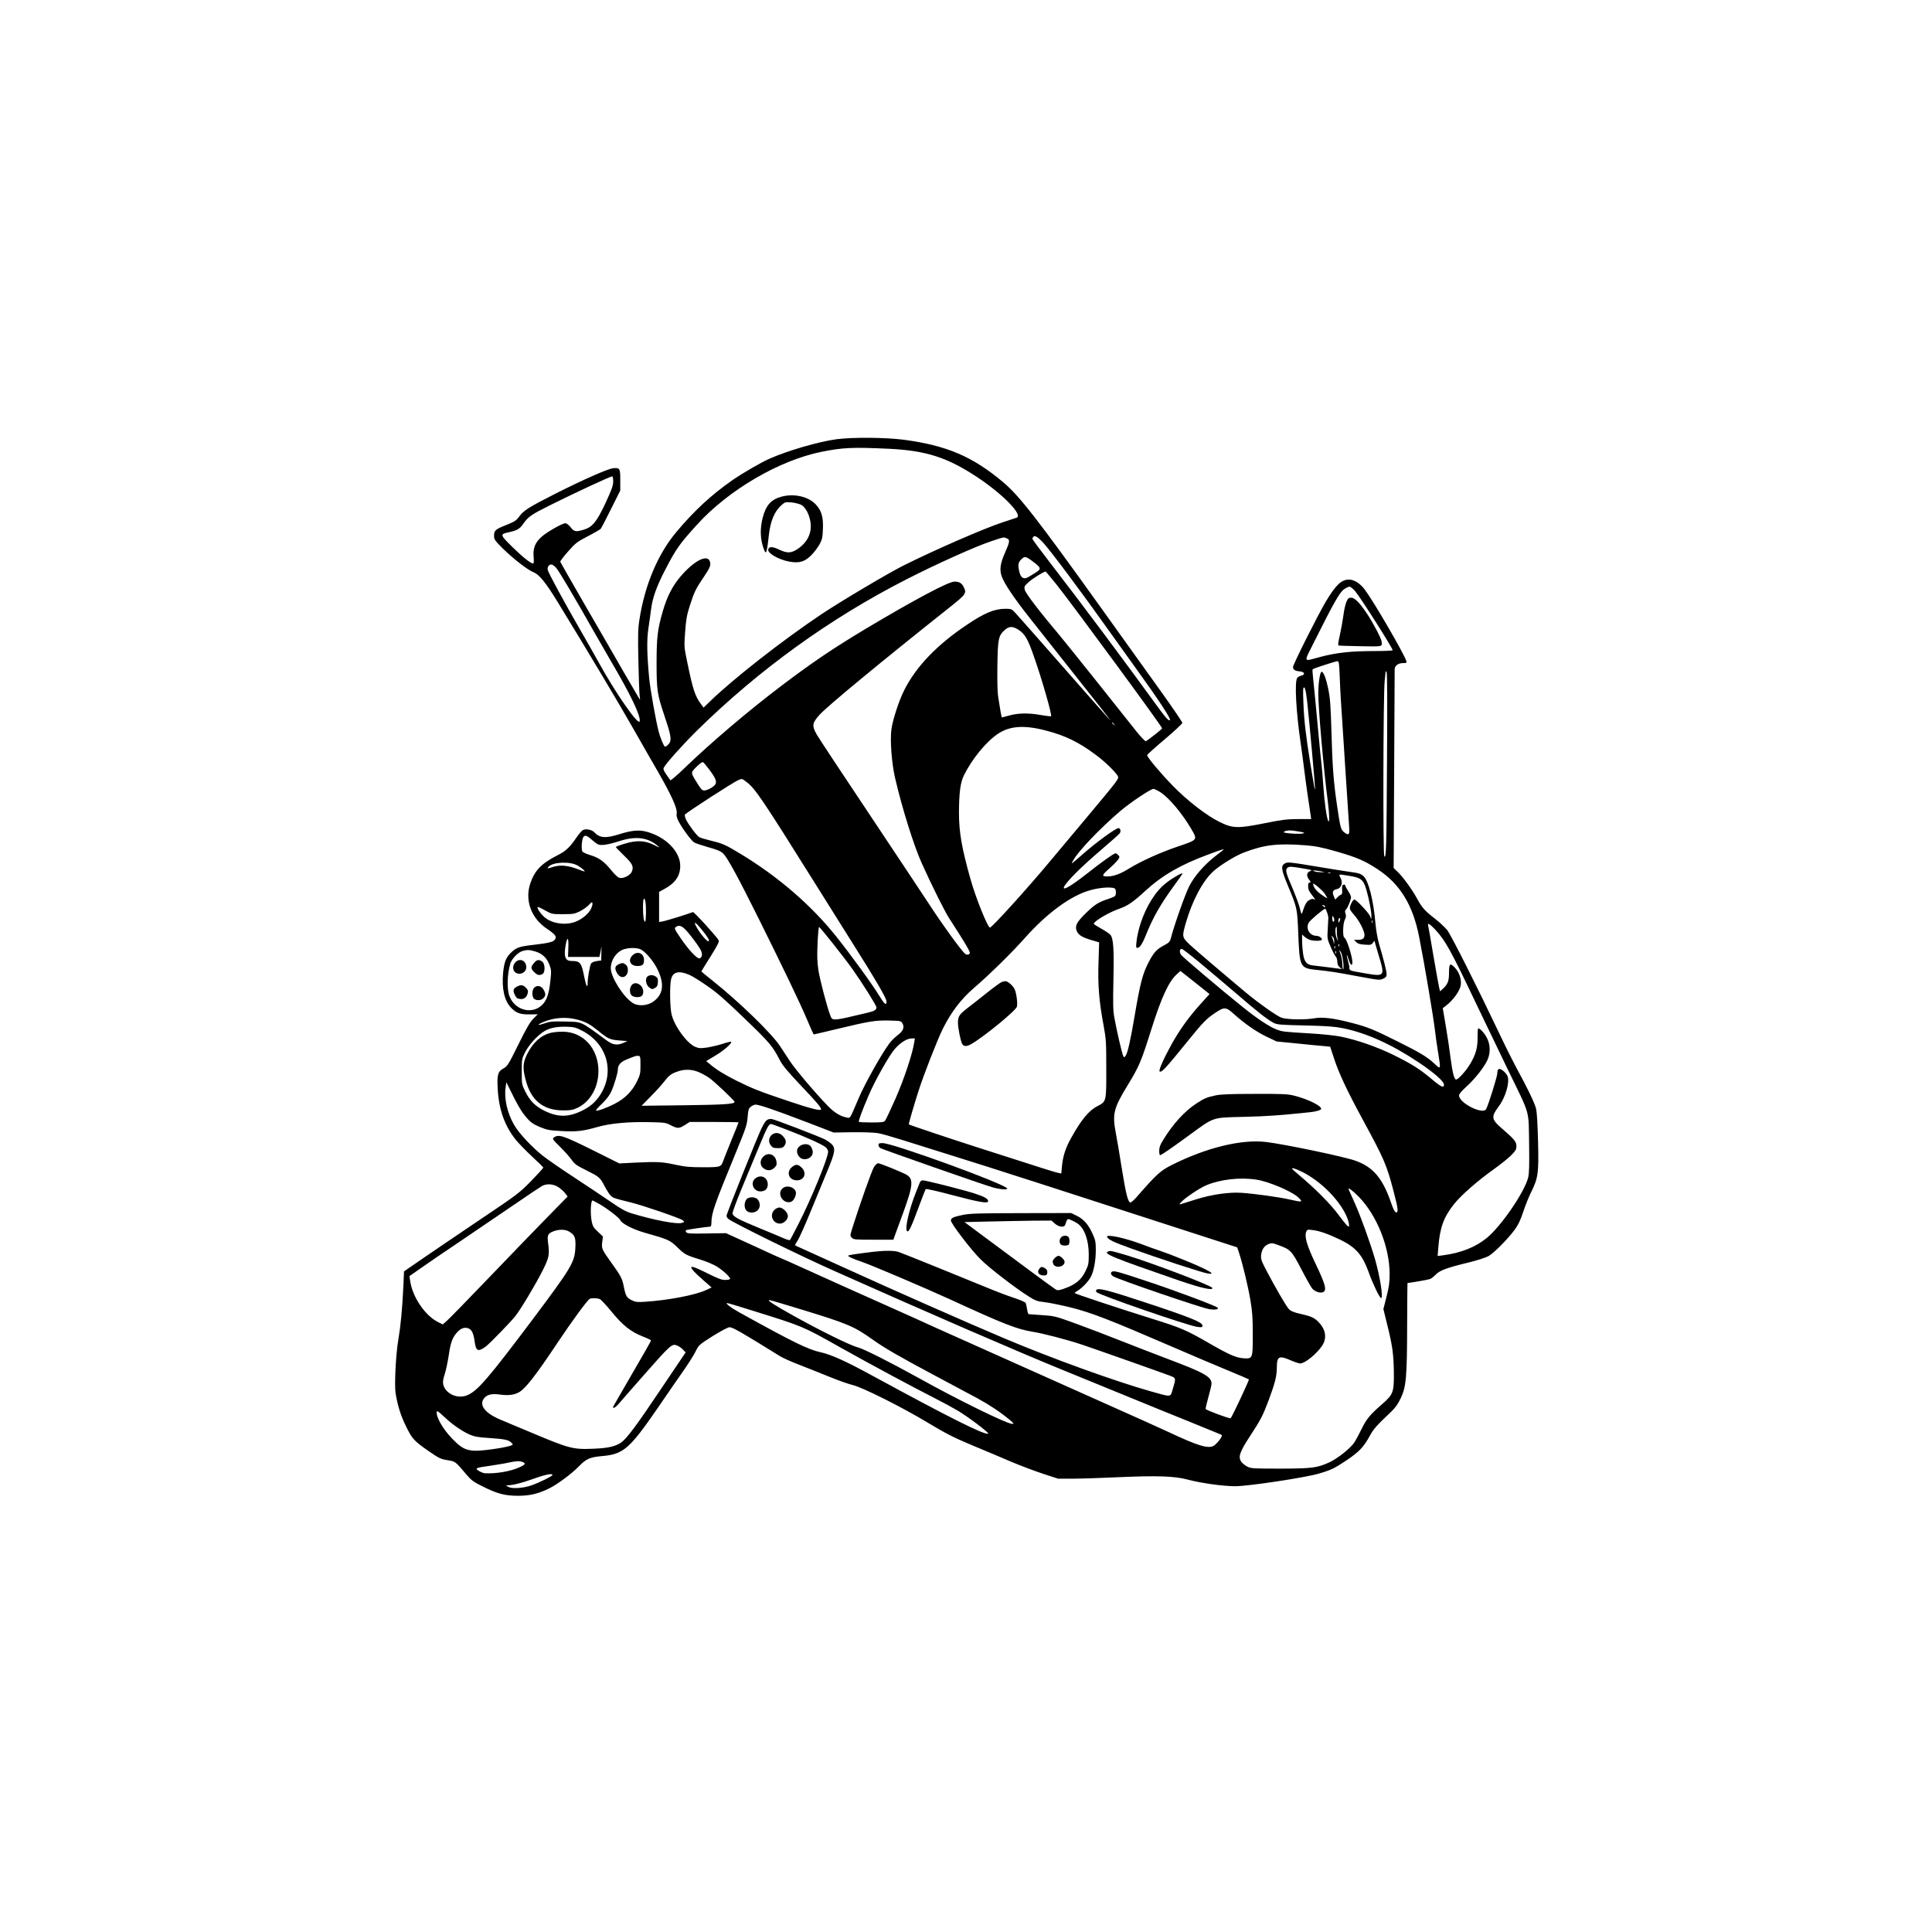 <?xml version="1.0" encoding="UTF-8" standalone="yes"?>
<svg version="1.0" xmlns="http://www.w3.org/2000/svg" width="100mm" height="100mm" viewBox="0 0 1920 1080" preserveAspectRatio="xMidYMid meet">
  <g transform="translate(0,1080) scale(0.1,-0.1)" fill="#000000" stroke="none">
    <path d="M8314 10635 c-176 -23 -492 -115 -670 -195 -88 -40 -265 -142 -370
-215 -207 -145 -377 -302 -555 -515 -182 -218 -311 -524 -364 -865 -15 -93
-16 -153 -11 -405 3 -162 9 -317 12 -345 l5 -50 -20 32 c-11 18 -78 133 -149
255 -70 123 -239 415 -375 649 -135 234 -247 430 -249 436 -2 6 33 52 77 102
75 85 88 95 197 152 64 33 122 67 128 74 6 7 52 95 102 196 l92 184 0 103 c1
117 -4 125 -70 119 -53 -5 -307 -118 -578 -255 -255 -129 -314 -166 -356 -225
-28 -39 -44 -50 -123 -82 -114 -45 -127 -56 -127 -109 0 -38 6 -46 92 -132
103 -100 242 -208 300 -231 58 -23 122 -103 242 -299 312 -510 609 -1008 746
-1249 84 -148 196 -344 249 -435 131 -227 193 -364 186 -410 -5 -26 1 -48 20
-85 40 -75 127 -192 155 -208 14 -8 77 -29 140 -47 88 -24 122 -39 147 -62 41
-40 143 -226 353 -648 252 -508 410 -836 480 -1002 34 -82 64 -148 67 -148 2
0 107 24 231 54 324 78 380 87 518 84 117 -3 118 -3 133 -30 22 -38 6 -75 -51
-118 -26 -19 -62 -55 -80 -80 -75 -99 -240 -394 -301 -535 -97 -227 -85 -208
-126 -200 -59 11 -123 51 -182 112 -125 128 -323 363 -376 443 -31 47 -76 116
-102 155 -85 128 -406 439 -668 648 -62 49 -113 91 -113 93 0 2 41 69 91 148
66 105 88 149 82 160 -22 40 -247 286 -257 282 -40 -17 -266 -87 -298 -92
l-38 -7 0 150 0 150 52 28 c109 59 158 131 158 230 0 143 -144 289 -336 340
-75 20 -148 13 -272 -26 -133 -42 -194 -37 -246 20 -23 25 -80 37 -111 23 -13
-6 -46 -44 -73 -85 -58 -85 -102 -127 -175 -163 -167 -85 -232 -152 -277 -283
-56 -168 8 -345 164 -450 87 -59 102 -79 80 -109 -16 -23 -65 -35 -214 -52
-132 -15 -165 -26 -211 -67 -59 -53 -78 -99 -89 -208 -15 -159 12 -280 78
-349 52 -54 90 -68 185 -67 l81 1 -45 -45 c-33 -34 -70 -97 -149 -258 -99
-200 -107 -213 -147 -235 -55 -30 -65 -64 -57 -202 11 -203 67 -363 174 -500
28 -36 102 -112 164 -170 63 -58 114 -109 115 -113 1 -5 -54 -65 -121 -134
-120 -122 -132 -131 -538 -404 -228 -154 -485 -328 -570 -387 l-155 -107 -7
-155 c-10 -214 -26 -385 -49 -520 -25 -142 -41 -450 -28 -534 20 -124 51 -224
104 -331 61 -125 78 -144 229 -249 99 -68 115 -76 182 -87 81 -13 76 -9 197
-152 39 -46 66 -66 147 -106 151 -76 224 -95 355 -96 122 0 206 20 320 77 78
40 216 142 285 213 77 79 111 94 238 105 208 19 269 72 550 480 100 146 219
319 265 384 45 65 96 146 112 180 29 59 34 63 169 149 83 51 150 87 166 87 31
0 116 -48 502 -288 29 -18 118 -58 198 -88 80 -31 215 -85 301 -120 86 -35
186 -70 222 -78 96 -22 497 -223 748 -375 180 -108 254 -146 435 -222 121 -50
296 -124 389 -164 94 -40 238 -94 320 -121 l150 -49 140 0 c77 0 277 6 445 14
399 18 572 12 703 -23 136 -36 352 -66 474 -66 126 0 692 85 828 125 123 36
156 52 276 132 124 84 170 131 228 237 41 76 67 105 220 250 36 34 65 75 91
130 54 112 63 208 64 728 1 230 2 418 4 418 22 0 206 32 223 39 13 5 39 25 58
45 40 41 109 67 328 120 79 19 165 47 194 62 54 30 185 161 261 262 34 46 56
90 84 174 20 62 55 148 76 192 74 149 81 191 73 510 -5 185 -11 297 -21 332
-15 57 -86 205 -190 394 -34 63 -110 214 -167 335 -231 486 -486 992 -525
1042 -23 28 -76 78 -119 111 -102 79 -132 111 -182 205 -49 89 -141 216 -195
266 l-36 35 5 975 c3 537 5 986 5 999 0 35 34 62 81 62 37 0 40 2 34 23 -21
68 -318 581 -410 705 -45 62 -107 102 -158 102 -76 0 -130 -51 -229 -215 -80
-134 -328 -628 -328 -654 0 -26 19 -39 65 -43 51 -4 61 -33 15 -43 -16 -4 -35
-15 -40 -25 -25 -47 -10 -328 35 -640 13 -91 29 -208 35 -260 6 -52 22 -169
35 -260 14 -91 27 -182 30 -202 l5 -38 -128 0 c-110 0 -158 -6 -333 -41 -271
-54 -319 -52 -450 13 -130 64 -320 211 -465 360 -120 123 -254 283 -254 303 0
6 79 77 175 158 96 81 175 155 175 163 0 9 -100 156 -223 327 -123 172 -385
537 -582 812 -637 889 -815 1118 -977 1254 -304 255 -560 364 -988 421 -182
23 -502 26 -666 5z m524 -95 c366 -18 578 -86 875 -283 256 -170 456 -376 390
-402 -10 -3 -67 -22 -128 -42 -186 -60 -678 -274 -998 -434 -155 -78 -620
-354 -812 -482 -394 -264 -881 -645 -1116 -874 l-57 -55 -25 34 c-59 78 -82
148 -137 417 -32 154 -32 154 -21 303 9 124 17 167 47 261 43 133 58 165 134
277 64 95 75 120 66 156 -21 82 -156 15 -292 -144 -81 -95 -136 -202 -178
-349 -52 -179 -61 -259 -61 -518 0 -259 7 -309 76 -512 62 -183 73 -237 55
-272 -13 -24 -44 -48 -51 -39 -14 16 -46 95 -58 143 -30 114 -86 431 -96 540
-22 235 -24 375 -8 485 9 58 21 145 27 193 14 115 56 232 141 395 110 212 141
255 317 449 312 344 815 638 1236 723 215 43 312 47 674 30z m-2744 -328 c-1
-40 -17 -82 -75 -208 -88 -189 -132 -243 -218 -268 -80 -24 -94 -21 -130 24
-19 24 -40 40 -53 40 -29 0 -181 -86 -234 -133 -65 -57 -88 -113 -81 -198 4
-42 2 -69 -4 -69 -25 0 -104 63 -206 163 -126 124 -127 128 -35 148 80 17 107
33 141 82 50 72 81 93 261 183 269 134 614 294 625 290 6 -2 9 -26 9 -54z
m4272 -604 c71 -76 393 -507 674 -903 90 -126 209 -293 265 -370 203 -280 334
-480 322 -491 -12 -13 -42 21 -147 166 -304 419 -738 1001 -1035 1385 -102
132 -185 244 -185 250 0 6 5 16 12 23 13 13 45 -7 94 -60z m-361 42 c34 -13
31 -33 -19 -147 -45 -101 -54 -164 -32 -228 24 -72 124 -220 275 -411 75 -94
242 -305 371 -469 129 -163 281 -355 337 -426 56 -71 100 -129 98 -129 -2 0
-209 234 -459 519 -251 286 -471 535 -490 555 -31 33 -38 36 -93 36 -110 0
-209 -41 -384 -159 -299 -200 -507 -418 -623 -650 -52 -102 -114 -293 -127
-388 -15 -109 2 -337 36 -484 68 -295 188 -679 268 -854 103 -227 228 -478
273 -546 141 -217 205 -324 202 -338 -4 -22 -32 -25 -52 -5 -48 48 -220 285
-343 474 -78 118 -354 535 -615 926 -261 390 -492 740 -513 777 -48 87 -44
112 31 195 78 86 606 522 1286 1062 171 136 177 144 143 210 -19 36 -43 50
-90 50 -59 0 -394 -178 -875 -465 -326 -195 -535 -336 -840 -567 -331 -250
-708 -571 -963 -817 -76 -74 -142 -130 -145 -125 -4 6 -22 32 -41 58 -25 36
-31 53 -25 66 18 39 199 241 336 375 617 605 1316 1109 2073 1496 301 154 688
328 845 380 132 44 121 42 155 29z m263 -233 c81 -61 83 -71 20 -110 -88 -56
-98 -60 -123 -49 -15 7 -26 25 -34 56 -17 70 -14 95 18 127 35 34 45 32 119
-24z m-4741 -60 c29 -33 195 -314 380 -642 50 -88 127 -221 170 -295 191 -325
292 -536 280 -588 -10 -50 -241 282 -409 588 -44 80 -131 233 -193 340 -149
259 -303 542 -311 574 -7 30 9 56 36 56 10 0 31 -15 47 -33z m4975 -169 c168
-212 1049 -1411 1047 -1426 0 -8 -144 -121 -162 -128 -7 -2 -51 44 -98 103
-47 60 -220 277 -384 483 -164 206 -331 413 -370 460 -205 243 -345 426 -351
459 -7 33 -4 38 42 79 41 36 144 100 165 102 3 0 53 -60 111 -132z m2963 -60
c55 -64 375 -568 375 -590 0 -4 -77 -8 -171 -8 -245 0 -384 -15 -554 -60 -169
-45 -163 -65 -50 161 183 367 248 481 289 511 21 15 47 28 57 28 9 0 34 -19
54 -42z m-3344 -386 c63 -41 92 -89 149 -252 85 -239 189 -605 175 -608 -7 -2
-53 4 -101 12 -122 22 -224 20 -312 -4 -39 -11 -73 -20 -75 -20 -4 0 -18 77
-38 210 -7 46 -9 165 -7 310 4 263 11 294 74 350 44 38 77 38 135 2z m3193
-469 c6 -148 10 -227 36 -608 5 -82 14 -222 20 -310 11 -178 28 -436 37 -562
6 -90 0 -99 -45 -67 -36 25 -42 46 -73 257 -37 253 -48 396 -58 767 -7 240
-13 315 -30 400 -22 106 -47 172 -66 174 -16 2 -33 -102 -34 -209 -1 -147 53
-762 94 -1075 17 -133 20 -224 5 -199 -16 27 -39 193 -50 359 -6 85 -13 169
-15 185 -3 17 -21 199 -40 405 -19 206 -39 415 -45 464 -6 49 -8 91 -5 95 8 8
225 79 246 80 15 1 18 -19 23 -156z m470 -818 c-5 -890 -8 -985 -27 -966 -14
14 -11 1620 4 1746 5 44 9 85 9 90 0 6 5 3 10 -5 6 -9 8 -329 4 -865z m-792
559 c20 -181 78 -823 77 -850 -2 -24 -9 14 -48 253 -45 283 -61 420 -68 597
-5 134 -4 158 8 154 10 -3 19 -46 31 -154z m-1921 -211 c13 -16 12 -17 -3 -4
-17 13 -22 21 -14 21 2 0 10 -8 17 -17z m-681 -62 c198 -51 333 -117 507 -248
85 -63 191 -167 212 -206 13 -24 4 -36 -270 -364 -156 -186 -342 -408 -413
-493 -215 -258 -557 -636 -587 -648 -20 -8 -139 287 -192 473 -90 318 -117
476 -117 670 1 197 14 299 49 369 80 163 222 336 339 414 117 78 261 88 472
33z m-3343 -387 c68 -89 82 -128 56 -156 -26 -29 -91 -60 -113 -53 -19 6 -31
22 -87 114 -27 45 -30 57 -21 75 15 28 90 96 103 92 6 -1 34 -34 62 -72z m374
-127 c84 -63 159 -175 689 -1022 169 -269 346 -551 392 -625 203 -321 308
-502 308 -532 0 -45 -19 -31 -72 56 -74 121 -288 415 -433 596 -247 308 -576
591 -945 814 -150 91 -178 103 -289 130 -54 13 -109 29 -121 36 -24 13 -102
116 -131 172 -10 20 -16 44 -13 52 6 15 488 327 534 345 36 14 34 14 81 -22z
m4114 -102 c88 -59 215 -211 306 -367 61 -105 63 -103 -131 -169 -173 -58
-371 -147 -492 -222 -86 -53 -152 -77 -214 -77 -60 0 -56 12 26 84 36 32 73
70 82 84 16 24 16 28 1 44 -9 10 -20 18 -26 18 -17 0 -138 -86 -281 -199 -377
-297 -274 -118 129 226 99 85 186 162 193 172 14 21 6 51 -13 51 -28 0 -218
-139 -355 -259 -41 -37 -84 -73 -94 -81 -19 -15 -19 -14 -2 17 45 88 272 325
472 495 103 87 300 218 327 218 10 0 42 -16 72 -35z m1375 -389 c55 -10 61
-13 38 -19 -34 -9 -202 3 -191 14 21 20 69 21 153 5z m-7028 -82 c20 -18 46
-38 59 -44 29 -16 99 -6 214 31 163 52 280 38 380 -46 27 -22 24 -22 -34 7
-90 46 -175 50 -294 13 -48 -14 -87 -29 -87 -33 0 -3 36 -40 79 -82 86 -82
101 -112 80 -162 -15 -37 -84 -72 -123 -62 -15 3 -49 35 -82 76 -70 87 -120
123 -205 149 -37 11 -73 27 -80 35 -15 18 -8 127 10 148 16 19 36 12 83 -30z
m7088 -54 c101 -8 159 -19 304 -60 201 -57 287 -93 413 -176 225 -146 355
-357 417 -679 53 -269 140 -786 156 -921 6 -54 20 -153 31 -219 29 -181 30
-177 -41 -111 -71 65 -136 104 -360 216 -232 116 -304 146 -454 184 -178 47
-294 61 -370 47 -92 -17 -274 -14 -330 5 -46 16 -220 139 -351 247 -197 164
-517 437 -558 476 -81 77 -82 80 -43 217 65 225 169 421 276 517 67 60 219
154 300 184 203 78 336 94 610 73z m-815 -48 c-6 -5 -40 -32 -77 -60 -110 -86
-208 -198 -259 -298 -39 -75 -151 -390 -185 -524 -8 -29 -19 -40 -68 -66 -69
-35 -102 -72 -149 -163 -62 -118 -85 -207 -142 -542 -41 -242 -68 -360 -88
-390 -15 -20 -16 -20 -25 -2 -11 21 -64 248 -87 376 -14 75 -15 135 -10 380 7
311 0 414 -32 449 -10 11 -51 38 -90 60 -40 22 -73 43 -73 47 0 26 151 115
256 151 79 27 140 69 254 175 170 156 355 263 633 365 134 50 159 57 142 42z
m-6414 -154 c24 -14 52 -35 62 -46 17 -18 10 -17 -57 9 -99 38 -175 46 -245
25 -67 -20 -66 -20 -51 -1 41 49 216 57 291 13z m5343 -234 c10 -26 7 -61 -6
-71 -7 -6 -38 -18 -68 -28 -93 -30 -132 -55 -217 -138 -92 -89 -113 -129 -93
-178 17 -41 54 -64 145 -91 l78 -23 -6 -198 c-8 -223 5 -385 50 -627 25 -134
27 -165 27 -425 1 -331 1 -332 -83 -375 -88 -44 -164 -135 -264 -315 -59 -105
-84 -184 -94 -291 l-6 -66 -31 6 c-30 6 -126 36 -776 245 -278 89 -700 230
-708 237 -4 2 47 179 95 329 52 163 186 506 243 622 82 164 180 293 306 402
153 131 381 355 506 496 223 252 462 426 655 479 107 30 237 35 247 10z
m-4670 -125 c9 -47 7 -199 -3 -199 -13 0 -21 54 -21 146 0 84 12 111 24 53z
m-547 -82 c-30 -51 -102 -104 -164 -123 -102 -31 -226 -8 -294 53 -39 35 -75
90 -66 99 3 3 36 -12 73 -33 68 -38 70 -38 179 -38 99 0 115 3 165 27 30 15
71 43 90 63 32 33 35 35 38 15 2 -11 -8 -40 -21 -63z m1106 -194 c62 -77 81
-109 69 -117 -14 -9 -91 84 -126 152 -27 52 -2 37 57 -35z m7289 0 c101 -108
153 -201 413 -748 92 -192 234 -487 315 -655 221 -454 200 -383 206 -720 3
-218 1 -298 -9 -341 -35 -144 -270 -487 -412 -602 -113 -92 -258 -149 -434
-172 l-54 -7 7 88 c16 197 53 298 157 429 69 87 236 233 398 348 63 45 139
106 168 135 46 47 53 60 53 93 0 43 -22 69 -153 182 -95 83 -99 111 -24 210
70 93 113 245 88 304 -16 35 -67 77 -86 69 -9 -3 -15 -19 -15 -42 0 -31 -87
-311 -111 -356 -32 -59 -269 60 -269 135 0 15 25 45 76 91 84 77 174 191 207
264 31 71 28 153 -8 221 -26 48 -66 91 -85 91 -4 0 -6 -39 -6 -87 1 -104 -17
-170 -71 -262 -45 -76 -126 -165 -144 -159 -19 6 -35 73 -54 218 -8 69 -29
207 -46 308 l-31 183 29 22 c75 57 143 152 150 208 8 59 -15 126 -59 173 -48
50 -58 41 -58 -57 0 -75 -12 -107 -58 -151 l-31 -28 -9 38 c-5 22 -31 164 -57
316 -25 152 -49 286 -52 297 -9 35 11 24 69 -36z m-7464 12 c39 -33 151 -181
169 -223 16 -38 10 -67 -14 -76 -23 -9 -111 85 -191 204 -59 87 -63 95 -46
107 26 19 49 16 82 -12z m1482 -155 c72 -91 159 -204 193 -253 98 -138 237
-360 237 -378 0 -25 -21 -38 -91 -54 -348 -83 -346 -83 -367 -28 -31 77 -105
360 -119 453 -12 80 -14 141 -8 268 4 89 11 162 15 160 5 -2 68 -77 140 -168z
m-2632 -40 l-3 -90 156 0 156 0 11 53 10 52 -2 -70 -1 -70 -44 -6 c-24 -3 -49
-13 -56 -23 -13 -17 -35 -142 -35 -196 0 -59 -16 -28 -34 62 -27 141 -40 158
-127 158 -61 0 -77 41 -59 150 17 100 33 89 28 -20z m715 -13 c49 -21 133
-119 173 -204 69 -144 55 -248 -44 -317 -59 -42 -150 -48 -203 -14 -94 59
-219 257 -219 346 0 87 64 174 143 192 52 13 115 11 150 -3z m5548 -124 c84
-70 249 -209 366 -309 220 -190 311 -261 378 -298 37 -19 60 -21 315 -27 220
-5 295 -11 375 -27 235 -48 482 -159 749 -337 155 -103 256 -191 256 -225 0
-36 -30 -22 -123 57 -122 102 -197 149 -379 239 -165 81 -364 150 -523 182
-55 11 -185 25 -290 31 -280 17 -285 17 -346 39 -66 23 -195 108 -334 220
-216 173 -599 498 -617 522 -19 27 -16 60 6 60 7 0 82 -57 167 -127z m-6593
102 c71 -21 116 -64 142 -132 19 -51 20 -63 10 -157 -13 -125 -33 -187 -73
-233 -96 -109 -274 -70 -332 72 -29 70 -26 216 6 328 13 47 77 113 121 126 48
13 68 13 126 -4z m6625 -362 l77 -62 -82 -91 c-122 -134 -216 -265 -295 -408
-77 -139 -130 -258 -119 -269 17 -17 59 28 279 300 148 183 186 223 273 281
91 61 108 60 186 -11 110 -98 220 -175 324 -225 l101 -48 194 -19 c107 -11
226 -23 266 -26 l72 -7 36 -109 c48 -150 130 -325 289 -618 212 -390 237 -448
306 -713 45 -172 49 -211 23 -206 -12 2 -27 32 -48 93 -84 245 -178 357 -355
420 -111 40 -698 163 -887 186 -244 29 -592 -55 -935 -227 -116 -58 -155 -94
-346 -313 -29 -34 -59 -61 -67 -61 -25 0 -46 83 -86 334 -22 138 -49 300 -61
361 -35 187 -21 242 122 476 109 177 134 238 230 544 102 325 176 484 257 555
l34 31 67 -53 c37 -29 102 -80 145 -115z m-5090 128 c26 -11 105 -60 174 -108
101 -70 179 -138 375 -327 249 -240 274 -270 345 -406 30 -59 73 -110 214
-260 156 -164 199 -215 199 -234 0 -19 -95 4 -315 78 -302 101 -368 128 -527
207 -122 61 -202 111 -266 166 l-34 28 92 55 c84 50 169 125 156 137 -2 3 -40
-6 -83 -20 -43 -14 -112 -30 -154 -37 -66 -9 -82 -9 -118 6 -81 32 -205 200
-236 319 -18 69 -21 299 -5 357 20 72 78 84 183 39z m-1100 -448 c75 -22 115
-45 193 -108 94 -78 117 -88 209 -95 l80 -6 -37 -17 c-62 -28 -107 -22 -166
21 -270 198 -243 186 -417 190 -122 3 -148 1 -200 -17 -72 -25 -86 -19 -21 10
112 49 241 57 359 22z m34 -107 c250 -131 326 -414 174 -643 -45 -66 -93 -108
-167 -146 -140 -71 -245 -73 -381 -7 -95 47 -147 99 -196 199 -31 63 -32 70
-32 191 0 121 1 128 32 190 37 75 127 174 194 213 55 33 130 47 229 43 65 -2
85 -8 147 -40z m3298 -118 c-18 -115 -101 -364 -186 -557 -50 -113 -97 -213
-105 -221 -11 -12 -41 -15 -134 -15 -65 0 -121 3 -124 6 -7 7 26 98 97 264 62
146 203 396 260 461 54 62 121 104 165 104 l34 0 -7 -42z m-2720 -224 c0 -84
-3 -96 -37 -165 -47 -95 -119 -167 -217 -217 -82 -43 -179 -78 -188 -68 -3 3
24 34 61 69 43 42 75 84 91 120 28 61 65 184 65 217 0 46 28 77 92 103 84 34
90 36 113 34 18 -2 20 -9 20 -93z m575 -67 c31 -13 78 -38 105 -57 52 -35 255
-227 255 -241 0 -21 -101 -28 -495 -33 l-429 -5 90 92 c50 50 110 116 133 146
50 65 70 80 136 103 69 24 139 22 205 -5z m-1743 -409 c64 -84 89 -105 171
-139 67 -28 93 -33 207 -39 150 -9 220 -1 363 40 128 37 310 53 524 48 144 -3
156 -5 205 -31 66 -34 81 -34 140 3 l47 30 243 0 c134 0 243 -2 243 -4 0 -2
-32 -82 -71 -177 -39 -96 -75 -187 -81 -204 -23 -64 -26 -65 -200 -65 -132 0
-178 4 -275 25 -134 29 -177 31 -398 21 l-160 -8 -273 136 c-287 142 -330 156
-377 122 -18 -13 -15 -18 60 -92 44 -44 96 -101 115 -129 30 -43 49 -57 136
-100 141 -70 146 -74 193 -164 23 -44 52 -88 66 -99 24 -19 37 -23 195 -62
123 -30 491 -157 515 -177 19 -16 19 -17 -9 -26 -48 -16 -279 28 -496 94 -58
17 -106 43 -210 115 -74 51 -239 161 -367 245 -127 83 -267 180 -311 215 -108
86 -234 221 -281 302 -70 119 -103 266 -86 378 l7 49 63 -127 c34 -70 80 -151
102 -180z m2818 -89 l270 -104 189 3 c105 1 217 -3 250 -9 34 -5 144 -37 246
-69 102 -32 331 -104 510 -160 368 -114 1038 -330 2685 -864 l130 -42 18 -53
c35 -105 89 -329 113 -469 20 -120 24 -177 24 -346 0 -241 0 -241 -97 -234
-69 5 -142 37 -333 147 -223 129 -286 157 -557 241 -342 107 -783 253 -783
260 0 3 14 14 31 24 44 26 107 93 131 139 29 58 48 160 48 264 0 80 -4 99 -31
159 -42 94 -88 147 -157 181 l-57 28 -495 -1 c-416 -1 -508 -3 -578 -17 -98
-20 -122 -31 -122 -57 0 -29 203 -295 296 -386 86 -86 349 -288 479 -369 68
-43 85 -48 158 -56 45 -5 162 -29 260 -53 203 -51 384 -121 997 -386 206 -89
463 -198 570 -242 107 -44 198 -83 201 -86 6 -6 -166 -371 -181 -386 -8 -8
-244 80 -248 92 -2 6 10 59 27 118 17 59 31 119 31 134 0 68 -73 109 -435 245
-126 48 -336 129 -465 180 -129 51 -329 128 -445 170 -204 74 -214 77 -335 85
-69 5 -130 9 -136 10 -6 0 -14 23 -17 51 -4 28 -11 57 -17 64 -6 7 -61 30
-122 50 -61 20 -181 66 -267 102 -251 103 -833 339 -870 351 -42 15 -141 15
-252 2 -202 -25 -249 -33 -249 -39 0 -10 37 -27 140 -63 114 -40 617 -255 865
-368 546 -251 670 -299 828 -325 102 -16 340 -78 487 -127 97 -32 769 -269
873 -308 65 -25 65 -23 33 -130 -26 -89 -8 -86 -213 -29 -356 100 -985 327
-1463 529 -358 151 -1113 484 -1575 695 -159 72 -338 154 -397 180 -60 26
-108 49 -108 51 0 1 13 24 30 51 16 26 75 158 130 293 56 135 130 315 165 400
75 180 81 221 38 262 -16 14 -43 33 -61 43 -73 36 -513 205 -536 205 -44 0
-57 -12 -96 -89 -42 -85 -350 -853 -350 -874 0 -8 8 -21 18 -30 39 -35 712
-366 1052 -517 934 -417 1839 -809 2260 -980 173 -71 470 -192 660 -270 190
-78 472 -193 627 -255 155 -63 289 -118 298 -122 13 -8 11 -15 -14 -51 -17
-23 -42 -49 -56 -58 -54 -35 -155 -5 -455 136 -80 37 -329 150 -555 250 -225
100 -522 233 -660 295 -137 62 -394 177 -570 255 -176 78 -412 184 -525 235
-113 52 -315 143 -450 203 -303 135 -693 310 -908 408 -89 41 -165 74 -167 74
-3 0 -130 57 -282 128 l-278 127 -191 -3 c-159 -3 -192 -1 -203 11 -8 10 -9
17 -2 22 9 5 206 34 239 35 7 0 12 14 12 38 1 98 28 175 253 722 91 222 101
253 107 329 6 72 10 86 31 102 13 10 33 20 44 21 28 5 191 -51 510 -173z
m-198 -75 c194 -74 363 -151 391 -177 12 -11 22 -31 22 -43 0 -60 -168 -470
-293 -714 -43 -85 -82 -158 -86 -163 -4 -4 -34 4 -67 19 -32 14 -139 59 -237
99 -219 90 -267 117 -267 149 0 13 39 118 86 233 48 114 126 304 175 422 81
197 99 230 122 231 5 0 74 -25 154 -56z m5111 -414 c202 -95 409 -309 468
-483 9 -26 13 -55 10 -64 -5 -12 -31 17 -97 105 -87 118 -231 263 -401 406
-38 32 -68 59 -68 62 0 10 30 2 88 -26z m-437 -84 c119 -19 345 -115 408 -173
55 -51 46 -53 -81 -24 -97 23 -348 58 -481 67 -123 8 -293 -16 -450 -65 -67
-21 -133 -42 -147 -46 -25 -7 -25 -7 5 25 37 39 173 130 236 158 143 62 345
85 510 58z m-6940 -75 c24 -17 55 -44 67 -61 l23 -31 -193 -197 c-106 -108
-366 -377 -577 -597 -211 -220 -403 -417 -427 -438 l-44 -39 -44 22 c-129 62
-257 249 -280 411 l-7 47 113 79 c62 44 239 165 393 268 154 104 393 266 530
360 138 95 264 179 280 188 49 27 115 22 166 -12z m7951 -93 c181 -185 308
-501 308 -770 0 -83 -6 -127 -31 -225 l-31 -122 35 -143 c54 -213 67 -308 69
-484 2 -199 -6 -221 -113 -315 -125 -109 -158 -149 -207 -249 -25 -52 -59
-114 -75 -138 -38 -56 -166 -158 -245 -194 -123 -56 -169 -62 -487 -63 -271 0
-293 1 -329 20 -22 11 -48 32 -59 47 -35 47 -18 98 85 255 109 167 128 204
186 358 63 170 81 239 81 326 1 111 22 121 141 69 38 -17 79 -30 92 -30 46 0
167 98 219 179 45 70 35 153 -28 222 -47 52 -73 65 -185 91 -68 15 -99 28
-118 47 -26 26 -140 222 -232 399 -43 83 -49 102 -45 139 6 55 30 91 72 109
31 13 40 12 100 -10 121 -44 131 -55 229 -242 48 -93 97 -179 108 -191 30 -32
81 -47 109 -33 36 20 20 77 -74 275 -89 186 -115 273 -96 324 9 22 13 23 62
17 69 -8 147 -35 274 -95 155 -75 222 -150 284 -322 42 -118 110 -259 124
-259 23 0 -9 207 -60 386 -46 159 -146 436 -202 559 -30 66 -57 126 -60 134
-11 26 37 -8 99 -71z m-7538 -78 c79 -46 191 -133 200 -155 12 -33 125 -92
238 -124 245 -70 255 -74 332 -149 73 -71 81 -75 245 -126 47 -15 110 -42 142
-61 67 -41 142 -112 134 -125 -3 -6 -26 -10 -50 -10 -33 0 -73 15 -173 65
-161 81 -194 85 -134 18 15 -16 60 -59 101 -94 l73 -64 -58 -27 c-107 -49
-374 -100 -605 -115 -76 -5 -93 -3 -132 16 -49 24 -59 41 -78 136 -14 76 -30
107 -119 230 -100 139 -103 147 -95 212 l7 55 -50 47 c-41 38 -52 55 -61 99
-16 77 -11 212 8 212 3 0 37 -18 75 -40z m4746 -190 c68 -48 110 -166 110
-307 0 -87 -3 -105 -29 -158 -45 -96 -101 -142 -226 -185 -38 -13 -56 -15 -70
-7 -17 9 -399 291 -750 553 l-160 119 255 6 c140 3 335 7 432 8 l177 1 34 -30
c40 -35 94 -41 103 -12 20 63 21 64 59 47 20 -8 49 -24 65 -35z m-5053 -80
c56 -34 66 -59 61 -160 -7 -144 -39 -198 -420 -706 -446 -594 -552 -717 -655
-760 -97 -41 -221 17 -239 112 -4 22 1 54 15 96 12 35 30 121 41 191 19 134
39 183 95 239 45 45 106 43 135 -4 10 -17 21 -55 25 -85 10 -82 23 -106 54
-98 14 4 41 19 61 35 44 35 242 239 291 300 52 65 199 310 271 452 66 133 71
157 54 283 -9 71 0 89 59 110 57 20 114 18 152 -5z m305 -671 c13 -6 65 -63
117 -126 110 -135 190 -198 309 -245 45 -17 82 -35 82 -40 0 -4 -85 -155 -190
-334 -104 -180 -190 -328 -190 -330 0 -2 6 -4 13 -4 8 0 34 24 58 53 24 28
124 143 223 255 286 325 294 332 348 309 18 -8 44 -26 57 -41 l25 -26 -240
-356 c-253 -378 -348 -504 -403 -541 -57 -38 -128 -54 -266 -60 -215 -9 -238
-3 -661 175 -104 44 -224 94 -267 112 -150 62 -215 140 -172 206 29 44 77 57
164 45 81 -11 136 -5 187 22 62 32 167 166 384 492 144 216 301 430 322 438
23 9 76 7 100 -4z m2010 -105 c449 -137 517 -166 698 -295 117 -84 270 -172
600 -348 179 -96 379 -203 445 -238 118 -64 223 -134 319 -213 44 -37 46 -40
23 -40 -51 0 -550 245 -928 456 -274 152 -551 292 -604 304 -68 16 -364 161
-630 309 -203 113 -277 161 -248 161 6 0 153 -43 325 -96z m-474 -15 c484
-151 479 -149 852 -359 278 -156 724 -396 945 -508 77 -39 178 -94 225 -122
106 -63 316 -223 301 -228 -40 -13 -378 156 -1139 570 -274 150 -421 216 -525
239 -128 28 -270 98 -807 395 -90 50 -147 94 -122 94 7 0 128 -36 270 -81z
m-3065 -1066 c74 -68 163 -128 235 -160 47 -20 82 -27 197 -34 151 -10 193
-19 219 -48 17 -18 16 -20 -16 -30 -69 -22 -294 -53 -358 -48 -88 6 -131 30
-223 127 -80 83 -147 197 -147 248 0 29 2 28 93 -55z m762 -433 c34 -13 25
-27 -40 -55 -84 -38 -229 -62 -335 -56 -14 0 -40 11 -59 22 -46 28 -36 32 114
53 66 10 147 23 180 31 76 16 107 18 140 5z m295 -129 c0 -11 -130 -75 -210
-103 -77 -27 -188 -35 -224 -16 l-29 15 60 6 c33 4 111 25 174 47 156 56 229
72 229 51z"/>
    <path d="M7773 10066 c-109 -28 -161 -85 -194 -213 -25 -99 -24 -193 1 -277
32 -103 39 -92 60 100 16 146 56 242 127 305 35 30 39 31 101 26 35 -4 78 -15
96 -25 39 -23 73 -83 88 -156 22 -112 -22 -212 -124 -281 -66 -44 -105 -45
-187 -6 -63 30 -95 31 -106 4 -14 -38 102 -106 213 -125 98 -17 151 0 217 67
28 28 63 76 80 106 25 47 30 67 33 151 5 118 -13 182 -70 244 -72 78 -211 111
-335 80z"/>
    <path d="M13380 9018 c-10 -24 -24 -86 -30 -138 -7 -52 -23 -139 -35 -193 -16
-70 -20 -99 -12 -102 7 -2 105 -5 220 -7 223 -4 213 -7 207 47 -3 29 -74 166
-135 261 -77 118 -130 174 -167 174 -25 0 -32 -6 -48 -42z"/>
    <path d="M12761 6414 c-32 -23 -25 -63 34 -206 96 -231 96 -231 106 -463 15
-368 14 -366 196 -385 123 -13 182 -22 422 -67 184 -34 195 -35 227 -19 27 12
34 22 34 45 0 30 -32 156 -75 300 -15 51 -29 132 -36 205 -19 228 -70 428
-119 469 -32 27 -43 30 -165 47 -44 6 -187 29 -317 51 -269 44 -275 45 -307
23z m214 -49 c66 -11 68 -13 43 -23 -34 -14 -37 -48 -7 -86 17 -21 18 -26 5
-26 -12 0 -16 -10 -16 -39 0 -30 9 -50 42 -91 23 -29 33 -47 22 -40 -17 10
-26 10 -51 -4 -29 -15 -44 -42 -75 -136 -3 -8 -11 12 -18 45 -7 33 -39 122
-71 198 -72 166 -79 195 -53 214 19 14 37 13 179 -12z m150 -24 l40 -9 -40 0
c-22 0 -49 3 -60 8 l-20 9 20 0 c11 0 38 -4 60 -8z m98 -18 c-7 -2 -19 -2 -25
0 -7 3 -2 5 12 5 14 0 19 -2 13 -5z m191 -28 c112 -18 135 -37 165 -138 26
-90 51 -219 50 -260 l-1 -32 -14 33 c-15 34 -136 162 -154 162 -13 0 -36 -38
-44 -72 -5 -23 2 -36 40 -79 51 -57 104 -159 104 -200 0 -35 -18 -49 -64 -49
l-40 0 22 -22 c16 -17 37 -23 85 -26 58 -4 66 -2 81 19 9 13 16 21 16 18 0 -3
18 -66 40 -139 66 -220 67 -218 -162 -178 -126 22 -128 23 -128 49 0 14 -7 48
-15 74 -8 27 -12 51 -10 53 2 2 10 -17 18 -44 16 -55 37 -71 37 -27 -1 61 -58
237 -80 245 -18 6 -15 139 4 176 13 26 15 40 8 62 -8 21 -7 31 6 43 14 15 38
69 48 112 3 12 -7 38 -25 65 -17 25 -31 51 -31 58 0 8 -8 12 -17 10 -15 -3
-17 -13 -15 -51 2 -29 -1 -47 -8 -47 -6 0 -22 -11 -36 -25 l-25 -25 -15 36
c-17 42 -9 59 35 69 39 8 58 62 36 104 -24 48 -32 46 89 26z m-249 -176 c14
-21 25 -41 25 -44 0 -4 -27 12 -59 35 -51 36 -81 76 -81 107 0 14 94 -66 115
-98z m5 -131 c0 -6 -6 -5 -15 2 -8 7 -15 14 -15 16 0 2 7 1 15 -2 8 -4 15 -11
15 -16z m18 -55 c8 -21 13 -45 13 -53 0 -8 -3 -59 -6 -112 -6 -96 -5 -100 29
-178 19 -44 42 -87 50 -96 9 -8 16 -31 16 -51 0 -24 7 -41 23 -55 l22 -19 -35
5 c-31 5 -139 18 -256 32 -58 7 -83 37 -94 115 -5 35 -10 93 -10 128 l0 64 23
-21 c12 -11 35 -25 50 -31 35 -13 114 -14 122 -2 9 16 -25 41 -54 41 -65 0
-107 71 -76 129 13 25 146 138 165 140 3 1 11 -16 18 -36z m72 -75 c0 -10 -4
-18 -10 -18 -5 0 -10 15 -10 33 0 24 3 28 10 17 5 -8 10 -23 10 -32z m51 -15
c-10 -17 -10 -16 -11 3 0 23 13 41 18 25 2 -6 -1 -18 -7 -28z m326 -15 c-3 -7
-5 -2 -5 12 0 14 2 19 5 13 2 -7 2 -19 0 -25z m-352 -85 c0 -27 4 -61 8 -78 6
-26 5 -26 -7 5 -19 46 -20 120 -2 120 1 0 1 -21 1 -47z m-26 -97 l-1 -31 -7
31 c-4 17 -12 37 -16 45 -8 12 -6 12 8 0 10 -8 17 -26 16 -45z m48 -48 c-3 -8
-6 -5 -6 6 -1 11 2 17 5 13 3 -3 4 -12 1 -19z m-40 -20 c-3 -8 -6 -5 -6 6 -1
11 2 17 5 13 3 -3 4 -12 1 -19z m82 -143 c4 -41 3 -71 -1 -69 -4 3 -8 27 -8
53 0 27 -7 68 -15 91 -19 54 -19 63 1 26 9 -15 19 -61 23 -101z m-72 93 c-3
-8 -6 -5 -6 6 -1 11 2 17 5 13 3 -3 4 -12 1 -19z"/>
    <path d="M11675 6284 c-88 -53 -138 -97 -194 -171 -96 -129 -169 -313 -187
-474 -6 -50 -4 -59 9 -59 24 0 51 42 87 132 68 170 143 302 276 484 46 63 84
117 84 120 0 10 -20 2 -75 -32z"/>
    <path d="M9952 5239 c-13 -5 -76 -51 -140 -102 -65 -52 -151 -120 -192 -151
-88 -68 -99 -85 -100 -149 0 -49 25 -178 41 -209 16 -30 46 -31 96 -1 128 75
440 331 449 369 8 31 -4 130 -21 169 -14 36 -69 85 -93 84 -9 0 -28 -4 -40
-10z"/>
    <path d="M6285 5505 c-48 -47 -21 -105 49 -105 52 0 66 13 66 60 0 68 -67 94
-115 45z"/>
    <path d="M6155 5420 c-36 -14 -47 -34 -35 -66 24 -62 70 -83 103 -46 25 28 22
87 -5 106 -25 18 -34 19 -63 6z"/>
    <path d="M6436 5297 c-28 -20 -18 -85 17 -111 26 -19 30 -19 55 -5 21 12 28
23 30 56 2 33 -1 44 -20 57 -27 19 -58 20 -82 3z"/>
    <path d="M6276 5208 c-22 -30 -20 -81 2 -101 23 -21 85 -22 102 -2 22 26 14
77 -15 103 -33 28 -69 28 -89 0z"/>
    <path d="M5122 5437 c-31 -33 -29 -82 3 -103 44 -29 105 2 105 54 0 66 -65 95
-108 49z"/>
    <path d="M5306 5429 c-33 -39 -33 -54 3 -90 31 -31 51 -35 82 -19 29 16 27
103 -3 124 -33 23 -53 20 -82 -15z"/>
    <path d="M5141 5197 c-41 -20 -46 -40 -25 -83 16 -33 24 -39 55 -42 39 -3 63
16 74 60 5 21 1 33 -19 52 -28 29 -49 32 -85 13z"/>
    <path d="M5307 5182 c-21 -23 -22 -86 -1 -106 22 -22 70 -20 94 4 25 25 25 46
0 88 -23 37 -66 44 -93 14z"/>
    <path d="M12080 4114 c-87 -18 -113 -30 -190 -80 -119 -77 -239 -210 -335
-370 -26 -42 -35 -69 -35 -101 0 -24 4 -43 8 -43 13 0 103 62 292 200 251 183
221 173 545 181 234 6 335 13 645 45 65 6 120 22 120 34 0 32 -130 96 -267
131 -68 17 -111 19 -397 18 -236 0 -338 -4 -386 -15z"/>
    <path d="M5474 4736 c-99 -25 -178 -96 -236 -213 -42 -86 -45 -137 -14 -255
52 -203 173 -302 371 -303 77 0 98 4 145 26 146 69 230 251 202 436 -30 188
-165 315 -342 320 -41 1 -98 -4 -126 -11z"/>
    <path d="M8730 3620 c0 -10 10 -25 22 -31 32 -17 1029 -366 1113 -389 71 -20
145 -26 145 -12 0 38 -1136 452 -1239 452 -34 0 -41 -3 -41 -20z"/>
    <path d="M8686 3403 c-21 -32 -140 -367 -218 -615 -20 -66 -21 -69 -3 -88 17
-19 31 -20 216 -20 l197 0 10 28 c5 15 44 119 85 232 105 288 109 348 26 391
-62 31 -256 109 -273 109 -9 0 -27 -17 -40 -37z"/>
    <path d="M9141 3248 c-5 -13 -22 -57 -39 -98 -71 -179 -115 -377 -85 -387 16
-6 40 44 113 242 35 94 66 174 70 178 4 5 122 -22 261 -59 275 -73 359 -87
359 -61 0 24 -37 45 -137 77 -109 35 -484 130 -513 130 -12 0 -24 -9 -29 -22z"/>
    <path d="M11002 2708 c9 -26 63 -52 244 -117 258 -93 699 -238 753 -246 84
-14 38 18 -135 93 -93 40 -232 95 -309 122 -77 26 -171 60 -209 75 -166 63
-354 103 -344 73z"/>
    <path d="M11013 2563 c-54 -21 37 -58 708 -290 217 -74 337 -101 327 -72 -8
23 -599 248 -847 323 -156 46 -166 49 -188 39z"/>
    <path d="M11053 2363 c-20 -8 -15 -31 10 -47 45 -30 873 -313 953 -326 61 -10
105 -1 82 16 -26 21 -414 166 -690 258 -287 96 -333 109 -355 99z"/>
    <path d="M10895 2180 c-4 -6 -3 -16 2 -21 31 -31 914 -335 1003 -346 45 -5 50
-4 50 14 0 32 -117 80 -550 223 -387 129 -489 155 -505 130z"/>
    <path d="M7671 3723 c-32 -27 -37 -73 -11 -106 18 -23 29 -27 70 -27 39 0 52
4 64 22 24 33 19 62 -13 97 -33 36 -77 41 -110 14z"/>
    <path d="M7946 3609 c-32 -25 -34 -66 -5 -103 45 -57 149 -14 135 57 -3 17
-14 39 -23 49 -22 24 -74 23 -107 -3z"/>
    <path d="M7585 3505 c-35 -34 -34 -86 1 -114 37 -29 79 -27 111 5 21 21 24 32
19 62 -11 70 -83 96 -131 47z"/>
    <path d="M7873 3404 c-64 -50 -34 -134 46 -134 75 0 102 73 48 126 -35 35 -58
37 -94 8z"/>
    <path d="M7506 3289 c-53 -42 -19 -129 50 -129 47 0 74 25 74 69 0 70 -68 104
-124 60z"/>
    <path d="M7783 3195 c-68 -47 -8 -161 74 -140 26 6 53 52 53 89 0 51 -80 84
-127 51z"/>
    <path d="M7416 3078 c-9 -12 -16 -36 -16 -53 0 -49 25 -75 70 -75 69 0 103 66
64 125 -22 34 -95 36 -118 3z"/>
    <path d="M7695 2975 c-50 -49 -15 -135 55 -135 39 0 80 39 80 75 0 35 -50 85
-85 85 -14 0 -37 -11 -50 -25z"/>
    <path d="M10546 2704 c-20 -19 -21 -58 -2 -73 8 -7 30 -11 48 -9 29 3 33 7 36
36 2 18 -2 40 -9 48 -15 19 -54 18 -73 -2z"/>
    <path d="M10480 2495 c-20 -21 -22 -30 -14 -53 17 -50 114 -35 114 18 0 20
-41 60 -61 60 -9 0 -26 -11 -39 -25z"/>
    <path d="M10326 2388 c-23 -32 -1 -63 45 -63 29 0 34 4 37 27 2 18 -4 31 -20
42 -30 21 -44 20 -62 -6z"/>
  </g>
</svg>